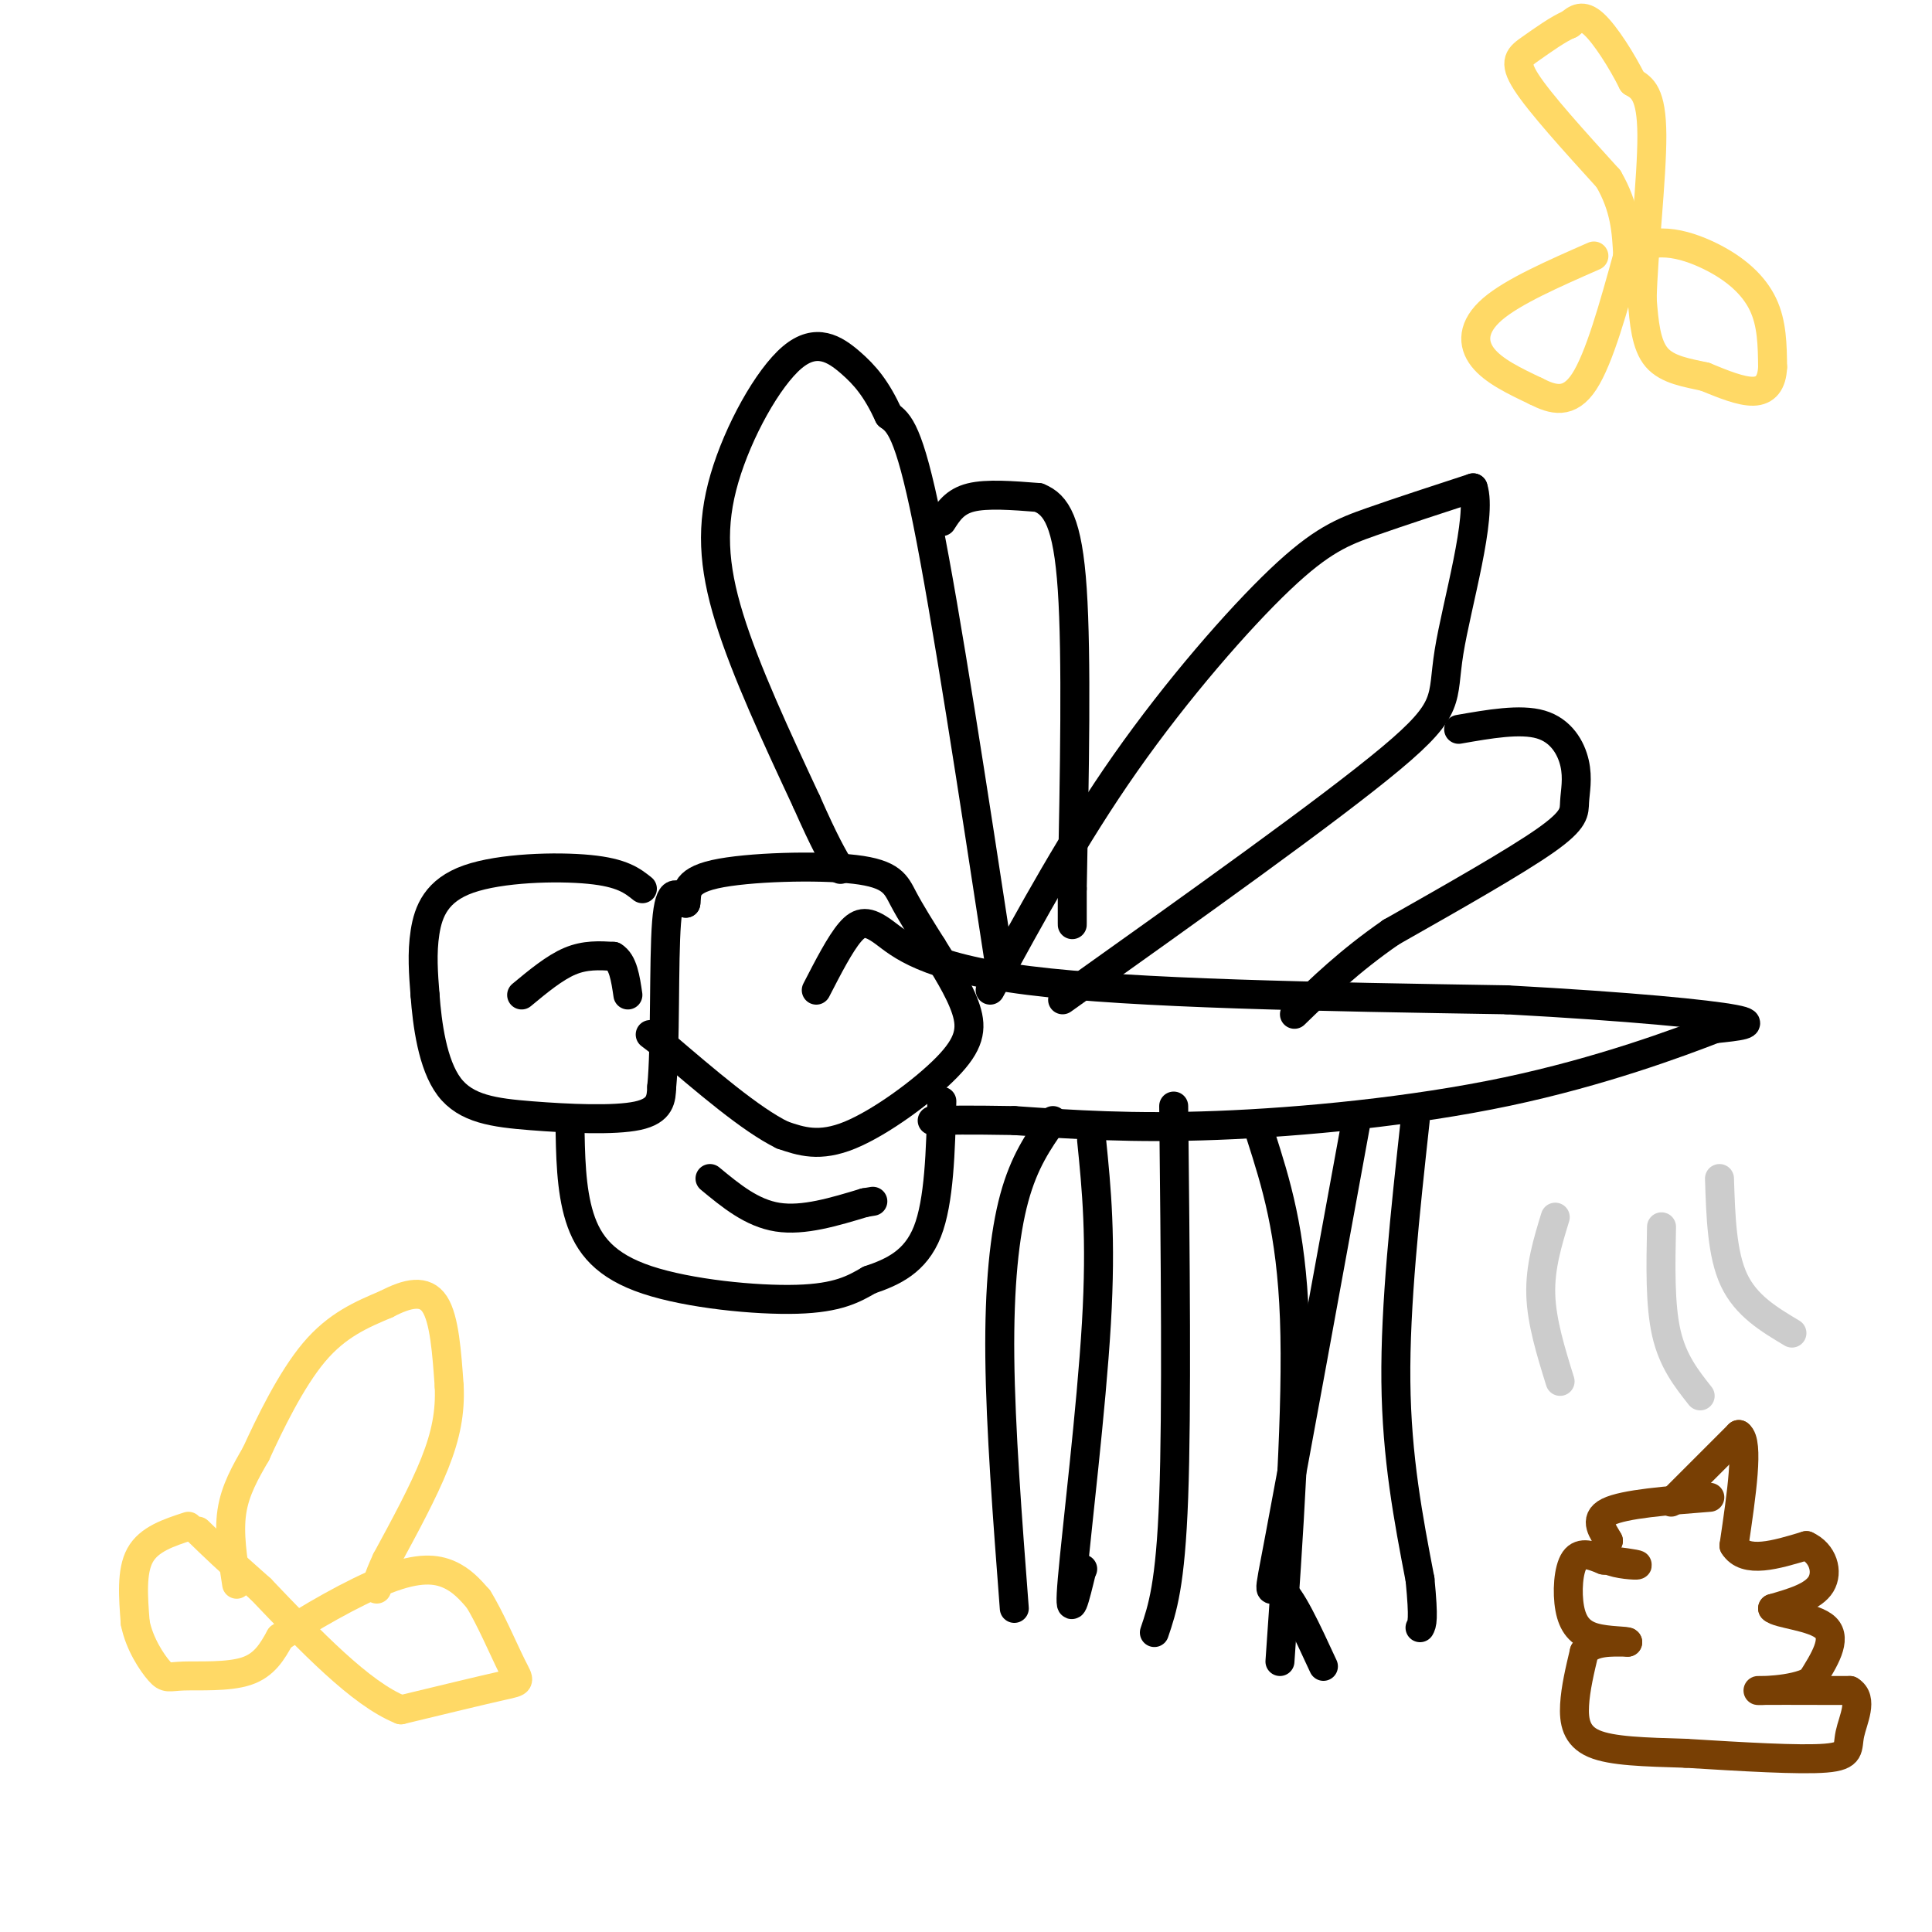 <svg viewBox='0 0 400 400' version='1.1' xmlns='http://www.w3.org/2000/svg' xmlns:xlink='http://www.w3.org/1999/xlink'><g fill='none' stroke='#000000' stroke-width='6' stroke-linecap='round' stroke-linejoin='round'><path d='M169,205c2.470,-4.798 4.940,-9.595 7,-12c2.060,-2.405 3.708,-2.417 7,0c3.292,2.417 8.226,7.262 30,10c21.774,2.738 60.387,3.369 99,4'/><path d='M312,207c26.022,1.422 41.578,2.978 47,4c5.422,1.022 0.711,1.511 -4,2'/><path d='M355,213c-7.274,2.821 -23.458,8.875 -43,13c-19.542,4.125 -42.440,6.321 -60,7c-17.560,0.679 -29.780,-0.161 -42,-1'/><path d='M210,232c-9.833,-0.167 -13.417,-0.083 -17,0'/><path d='M133,184c-2.089,-1.667 -4.179,-3.333 -11,-4c-6.821,-0.667 -18.375,-0.333 -25,2c-6.625,2.333 -8.321,6.667 -9,11c-0.679,4.333 -0.339,8.667 0,13'/><path d='M88,206c0.437,5.970 1.530,14.394 5,19c3.470,4.606 9.319,5.394 17,6c7.681,0.606 17.195,1.030 22,0c4.805,-1.030 4.903,-3.515 5,-6'/><path d='M137,225c0.822,-8.311 0.378,-26.089 1,-34c0.622,-7.911 2.311,-5.956 4,-4'/><path d='M142,187c0.360,-1.853 -0.738,-4.486 6,-6c6.738,-1.514 21.314,-1.907 29,-1c7.686,0.907 8.482,3.116 10,6c1.518,2.884 3.759,6.442 6,10'/><path d='M193,196c2.482,3.987 5.686,8.955 7,13c1.314,4.045 0.738,7.166 -4,12c-4.738,4.834 -13.640,11.381 -20,14c-6.360,2.619 -10.180,1.309 -14,0'/><path d='M162,235c-6.500,-3.167 -15.750,-11.083 -25,-19'/><path d='M137,216c-4.167,-3.167 -2.083,-1.583 0,0'/><path d='M108,206c3.417,-2.833 6.833,-5.667 10,-7c3.167,-1.333 6.083,-1.167 9,-1'/><path d='M127,198c2.000,1.167 2.500,4.583 3,8'/><path d='M118,232c0.095,7.125 0.190,14.250 2,20c1.810,5.750 5.333,10.125 14,13c8.667,2.875 22.476,4.250 31,4c8.524,-0.250 11.762,-2.125 15,-4'/><path d='M180,265c4.867,-1.644 9.533,-3.756 12,-10c2.467,-6.244 2.733,-16.622 3,-27'/><path d='M147,244c4.333,3.583 8.667,7.167 14,8c5.333,0.833 11.667,-1.083 18,-3'/><path d='M179,249c3.000,-0.500 1.500,-0.250 0,0'/><path d='M205,205c8.655,-15.881 17.310,-31.762 28,-47c10.690,-15.238 23.417,-29.833 32,-38c8.583,-8.167 13.024,-9.905 19,-12c5.976,-2.095 13.488,-4.548 21,-7'/><path d='M305,101c2.024,5.893 -3.417,24.125 -5,34c-1.583,9.875 0.690,11.393 -12,22c-12.690,10.607 -40.345,30.304 -68,50'/><path d='M207,198c0.000,0.000 0.100,0.100 0.1,0.1'/><path d='M207,200c-5.583,-36.500 -11.167,-73.000 -15,-92c-3.833,-19.000 -5.917,-20.500 -8,-22'/><path d='M184,86c-2.539,-5.520 -4.888,-8.319 -8,-11c-3.112,-2.681 -6.989,-5.244 -12,-1c-5.011,4.244 -11.157,15.297 -14,25c-2.843,9.703 -2.384,18.058 1,29c3.384,10.942 9.692,24.471 16,38'/><path d='M167,166c3.833,8.667 5.417,11.333 7,14'/><path d='M302,151c6.389,-1.120 12.778,-2.239 17,-1c4.222,1.239 6.276,4.837 7,8c0.724,3.163 0.118,5.890 0,8c-0.118,2.110 0.252,3.603 -6,8c-6.252,4.397 -19.126,11.699 -32,19'/><path d='M288,193c-8.667,6.000 -14.333,11.500 -20,17'/><path d='M195,108c1.333,-2.083 2.667,-4.167 6,-5c3.333,-0.833 8.667,-0.417 14,0'/><path d='M215,103c3.733,1.467 6.067,5.133 7,19c0.933,13.867 0.467,37.933 0,62'/><path d='M222,184c0.000,11.000 0.000,7.500 0,4'/><path d='M226,236c1.022,10.111 2.044,20.222 1,38c-1.044,17.778 -4.156,43.222 -5,53c-0.844,9.778 0.578,3.889 2,-2'/><path d='M224,325c0.333,-0.333 0.167,-0.167 0,0'/><path d='M243,229c0.333,31.417 0.667,62.833 0,81c-0.667,18.167 -2.333,23.083 -4,28'/><path d='M261,235c3.167,9.917 6.333,19.833 7,38c0.667,18.167 -1.167,44.583 -3,71'/><path d='M281,231c-6.556,35.867 -13.111,71.733 -16,87c-2.889,15.267 -2.111,9.933 0,11c2.111,1.067 5.556,8.533 9,16'/><path d='M218,232c-2.978,4.244 -5.956,8.489 -8,16c-2.044,7.511 -3.156,18.289 -3,33c0.156,14.711 1.578,33.356 3,52'/><path d='M293,232c-2.083,19.083 -4.167,38.167 -4,54c0.167,15.833 2.583,28.417 5,41'/><path d='M294,327c0.833,8.500 0.417,9.250 0,10'/></g>
<g fill='none' stroke='#783f04' stroke-width='6' stroke-linecap='round' stroke-linejoin='round'><path d='M346,311c0.000,0.000 14.000,-14.000 14,-14'/><path d='M360,297c2.167,1.500 0.583,12.250 -1,23'/><path d='M359,320c2.333,3.833 8.667,1.917 15,0'/><path d='M374,320c3.444,1.556 4.556,5.444 3,8c-1.556,2.556 -5.778,3.778 -10,5'/><path d='M367,333c1.022,1.178 8.578,1.622 11,4c2.422,2.378 -0.289,6.689 -3,11'/><path d='M375,348c-3.756,2.156 -11.644,2.044 -11,2c0.644,-0.044 9.822,-0.022 19,0'/><path d='M383,350c2.893,1.726 0.625,6.042 0,9c-0.625,2.958 0.393,4.560 -5,5c-5.393,0.440 -17.196,-0.280 -29,-1'/><path d='M349,363c-8.524,-0.262 -15.333,-0.417 -19,-2c-3.667,-1.583 -4.190,-4.595 -4,-8c0.190,-3.405 1.095,-7.202 2,-11'/><path d='M328,342c1.833,-2.167 5.417,-2.083 9,-2'/><path d='M337,340c0.107,-0.332 -4.126,-0.161 -7,-1c-2.874,-0.839 -4.389,-2.687 -5,-6c-0.611,-3.313 -0.317,-8.089 1,-10c1.317,-1.911 3.659,-0.955 6,0'/><path d='M332,323c2.869,0.238 7.042,0.833 7,1c-0.042,0.167 -4.298,-0.095 -6,-1c-1.702,-0.905 -0.851,-2.452 0,-4'/><path d='M333,319c-0.933,-1.822 -3.267,-4.378 0,-6c3.267,-1.622 12.133,-2.311 21,-3'/></g>
<g fill='none' stroke='#cccccc' stroke-width='6' stroke-linecap='round' stroke-linejoin='round'><path d='M322,252c-1.583,5.167 -3.167,10.333 -3,16c0.167,5.667 2.083,11.833 4,18'/><path d='M344,254c-0.167,8.083 -0.333,16.167 1,22c1.333,5.833 4.167,9.417 7,13'/><path d='M356,244c0.250,7.833 0.500,15.667 3,21c2.500,5.333 7.250,8.167 12,11'/></g>
<g fill='none' stroke='#ffd966' stroke-width='6' stroke-linecap='round' stroke-linejoin='round'><path d='M39,316c-4.083,1.333 -8.167,2.667 -10,6c-1.833,3.333 -1.417,8.667 -1,14'/><path d='M28,336c0.860,4.376 3.509,8.317 5,10c1.491,1.683 1.825,1.107 5,1c3.175,-0.107 9.193,0.255 13,-1c3.807,-1.255 5.404,-4.128 7,-7'/><path d='M58,339c5.357,-3.679 15.250,-9.375 22,-12c6.750,-2.625 10.357,-2.179 13,-1c2.643,1.179 4.321,3.089 6,5'/><path d='M99,331c2.381,3.762 5.333,10.667 7,14c1.667,3.333 2.048,3.095 -2,4c-4.048,0.905 -12.524,2.952 -21,5'/><path d='M83,354c-8.333,-3.333 -18.667,-14.167 -29,-25'/><path d='M54,329c-7.000,-6.167 -10.000,-9.083 -13,-12'/><path d='M49,328c-0.833,-5.250 -1.667,-10.500 -1,-15c0.667,-4.500 2.833,-8.250 5,-12'/><path d='M53,301c2.778,-6.089 7.222,-15.311 12,-21c4.778,-5.689 9.889,-7.844 15,-10'/><path d='M80,270c4.422,-2.311 7.978,-3.089 10,0c2.022,3.089 2.511,10.044 3,17'/><path d='M93,287c0.244,5.311 -0.644,10.089 -3,16c-2.356,5.911 -6.178,12.956 -10,20'/><path d='M80,323c-2.000,4.333 -2.000,5.167 -2,6'/><path d='M330,53c-8.400,3.689 -16.800,7.378 -21,11c-4.200,3.622 -4.200,7.178 -2,10c2.200,2.822 6.600,4.911 11,7'/><path d='M318,81c3.533,1.800 6.867,2.800 10,-2c3.133,-4.800 6.067,-15.400 9,-26'/><path d='M337,53c4.607,-4.464 11.625,-2.625 17,0c5.375,2.625 9.107,6.036 11,10c1.893,3.964 1.946,8.482 2,13'/><path d='M367,76c-0.133,3.267 -1.467,4.933 -4,5c-2.533,0.067 -6.267,-1.467 -10,-3'/><path d='M353,78c-3.644,-0.822 -7.756,-1.378 -10,-4c-2.244,-2.622 -2.622,-7.311 -3,-12'/><path d='M340,62c0.156,-8.933 2.044,-25.267 2,-34c-0.044,-8.733 -2.022,-9.867 -4,-11'/><path d='M338,17c-2.178,-4.378 -5.622,-9.822 -8,-12c-2.378,-2.178 -3.689,-1.089 -5,0'/><path d='M325,5c-2.321,0.952 -5.625,3.333 -8,5c-2.375,1.667 -3.821,2.619 -1,7c2.821,4.381 9.911,12.190 17,20'/><path d='M333,37c3.500,6.000 3.750,11.000 4,16'/></g>
</svg>